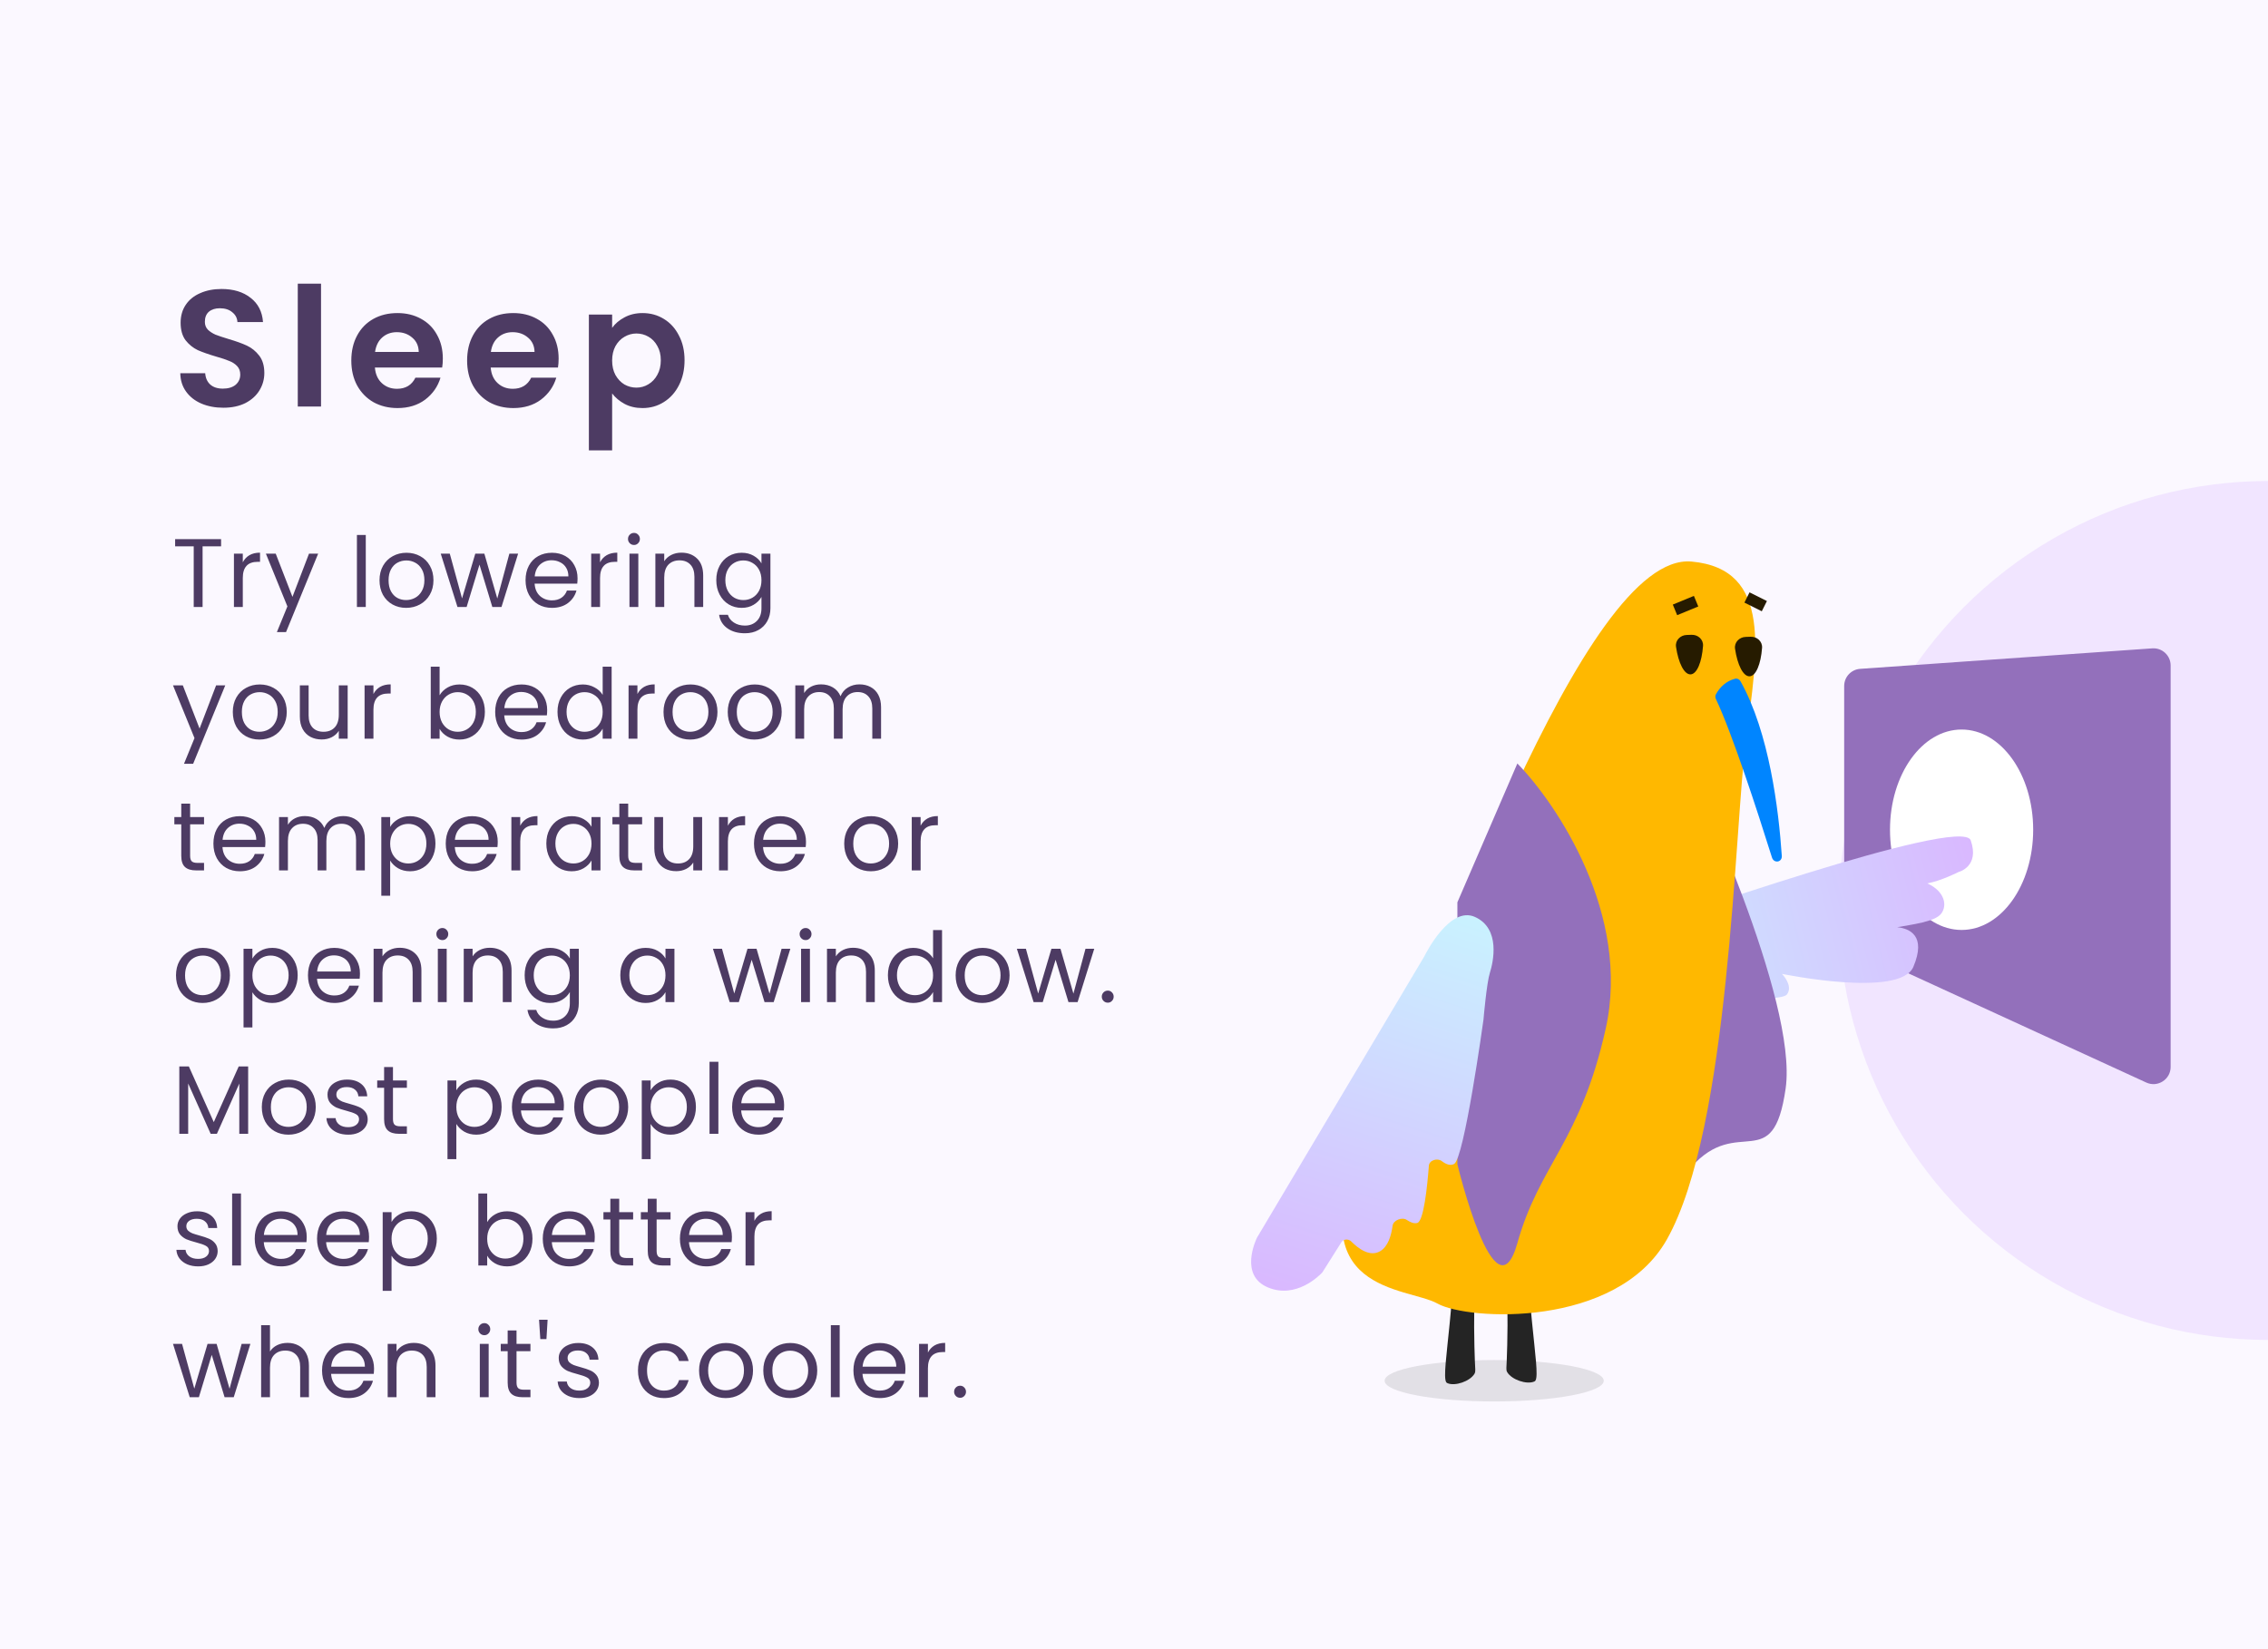 <?xml version="1.0" encoding="UTF-8"?> <svg xmlns="http://www.w3.org/2000/svg" width="396" height="288" viewBox="0 0 396 288" fill="none"><g clip-path="url(#clip0_3212_54003)"><g clip-path="url(#clip1_3212_54003)"><rect width="396" height="288" fill="white"></rect><rect width="396" height="288" fill="#D9B8FF" fill-opacity="0.1"></rect><circle opacity="0.3" cx="396" cy="159" r="75" fill="#D9B8FF"></circle><path d="M38.99 71.203C37.579 71.203 36.303 70.961 35.162 70.478C34.041 69.995 33.151 69.299 32.494 68.39C31.837 67.481 31.498 66.408 31.479 65.171H35.829C35.887 66.002 36.177 66.66 36.699 67.143C37.24 67.626 37.975 67.868 38.903 67.868C39.85 67.868 40.595 67.646 41.136 67.201C41.677 66.737 41.948 66.138 41.948 65.403C41.948 64.804 41.764 64.311 41.397 63.924C41.03 63.537 40.566 63.238 40.005 63.025C39.464 62.793 38.71 62.542 37.743 62.271C36.428 61.884 35.355 61.507 34.524 61.14C33.712 60.753 33.006 60.183 32.407 59.429C31.827 58.656 31.537 57.631 31.537 56.355C31.537 55.156 31.837 54.112 32.436 53.223C33.035 52.334 33.876 51.657 34.959 51.193C36.042 50.71 37.279 50.468 38.671 50.468C40.759 50.468 42.451 50.98 43.746 52.005C45.061 53.01 45.786 54.422 45.921 56.239H41.455C41.416 55.543 41.117 54.973 40.556 54.528C40.015 54.064 39.29 53.832 38.381 53.832C37.588 53.832 36.95 54.035 36.467 54.441C36.003 54.847 35.771 55.437 35.771 56.21C35.771 56.751 35.945 57.206 36.293 57.573C36.66 57.921 37.105 58.211 37.627 58.443C38.168 58.656 38.922 58.907 39.889 59.197C41.204 59.584 42.277 59.97 43.108 60.357C43.939 60.744 44.655 61.324 45.254 62.097C45.853 62.87 46.153 63.885 46.153 65.142C46.153 66.225 45.873 67.23 45.312 68.158C44.751 69.086 43.93 69.83 42.847 70.391C41.764 70.932 40.479 71.203 38.99 71.203ZM56.053 49.54V71H51.993V49.54H56.053ZM77.319 62.619C77.319 63.199 77.281 63.721 77.203 64.185H65.458C65.555 65.345 65.961 66.254 66.676 66.911C67.391 67.568 68.271 67.897 69.315 67.897C70.823 67.897 71.896 67.249 72.534 65.954H76.913C76.449 67.501 75.56 68.777 74.245 69.782C72.93 70.768 71.316 71.261 69.402 71.261C67.856 71.261 66.463 70.923 65.226 70.246C64.008 69.55 63.051 68.574 62.355 67.317C61.678 66.06 61.34 64.61 61.34 62.967C61.34 61.304 61.678 59.845 62.355 58.588C63.032 57.331 63.979 56.365 65.197 55.688C66.415 55.011 67.817 54.673 69.402 54.673C70.93 54.673 72.293 55.002 73.491 55.659C74.709 56.316 75.647 57.254 76.304 58.472C76.981 59.671 77.319 61.053 77.319 62.619ZM73.114 61.459C73.095 60.415 72.718 59.584 71.983 58.965C71.249 58.327 70.35 58.008 69.286 58.008C68.281 58.008 67.43 58.317 66.734 58.936C66.058 59.535 65.642 60.376 65.487 61.459H73.114ZM97.538 62.619C97.538 63.199 97.499 63.721 97.422 64.185H85.677C85.773 65.345 86.179 66.254 86.895 66.911C87.61 67.568 88.49 67.897 89.534 67.897C91.042 67.897 92.115 67.249 92.753 65.954H97.132C96.668 67.501 95.778 68.777 94.464 69.782C93.149 70.768 91.535 71.261 89.621 71.261C88.074 71.261 86.682 70.923 85.445 70.246C84.227 69.55 83.27 68.574 82.574 67.317C81.897 66.06 81.559 64.61 81.559 62.967C81.559 61.304 81.897 59.845 82.574 58.588C83.25 57.331 84.198 56.365 85.416 55.688C86.634 55.011 88.035 54.673 89.621 54.673C91.148 54.673 92.511 55.002 93.71 55.659C94.928 56.316 95.865 57.254 96.523 58.472C97.199 59.671 97.538 61.053 97.538 62.619ZM93.333 61.459C93.313 60.415 92.936 59.584 92.202 58.965C91.467 58.327 90.568 58.008 89.505 58.008C88.499 58.008 87.649 58.317 86.953 58.936C86.276 59.535 85.86 60.376 85.706 61.459H93.333ZM106.881 57.254C107.403 56.519 108.118 55.91 109.027 55.427C109.955 54.924 111.009 54.673 112.188 54.673C113.561 54.673 114.798 55.011 115.9 55.688C117.021 56.365 117.901 57.331 118.539 58.588C119.196 59.825 119.525 61.266 119.525 62.909C119.525 64.552 119.196 66.012 118.539 67.288C117.901 68.545 117.021 69.521 115.9 70.217C114.798 70.913 113.561 71.261 112.188 71.261C111.009 71.261 109.965 71.019 109.056 70.536C108.167 70.053 107.442 69.444 106.881 68.709V78.656H102.821V54.934H106.881V57.254ZM115.378 62.909C115.378 61.942 115.175 61.111 114.769 60.415C114.382 59.7 113.86 59.158 113.203 58.791C112.565 58.424 111.869 58.24 111.115 58.24C110.38 58.24 109.684 58.433 109.027 58.82C108.389 59.187 107.867 59.729 107.461 60.444C107.074 61.159 106.881 62 106.881 62.967C106.881 63.934 107.074 64.775 107.461 65.49C107.867 66.205 108.389 66.756 109.027 67.143C109.684 67.51 110.38 67.694 111.115 67.694C111.869 67.694 112.565 67.501 113.203 67.114C113.86 66.727 114.382 66.176 114.769 65.461C115.175 64.746 115.378 63.895 115.378 62.909Z" fill="#4D3B63"></path><path d="M38.602 94.151V95.409H35.372V106H33.825V95.409H30.578V94.151H38.602ZM42.393 98.197C42.665 97.664 43.051 97.251 43.549 96.956C44.059 96.661 44.677 96.514 45.402 96.514V98.112H44.994C43.26 98.112 42.393 99.053 42.393 100.934V106H40.846V96.684H42.393V98.197ZM55.552 96.684L49.942 110.386H48.344L50.18 105.898L46.423 96.684H48.14L51.064 104.232L53.954 96.684H55.552ZM63.866 93.42V106H62.319V93.42H63.866ZM70.906 106.153C70.033 106.153 69.24 105.955 68.526 105.558C67.823 105.161 67.268 104.6 66.86 103.875C66.463 103.138 66.265 102.288 66.265 101.325C66.265 100.373 66.469 99.534 66.877 98.809C67.296 98.072 67.863 97.511 68.577 97.126C69.291 96.729 70.09 96.531 70.974 96.531C71.858 96.531 72.657 96.729 73.371 97.126C74.085 97.511 74.646 98.067 75.054 98.792C75.473 99.517 75.683 100.362 75.683 101.325C75.683 102.288 75.468 103.138 75.037 103.875C74.618 104.6 74.045 105.161 73.32 105.558C72.595 105.955 71.79 106.153 70.906 106.153ZM70.906 104.793C71.461 104.793 71.983 104.663 72.47 104.402C72.957 104.141 73.348 103.75 73.643 103.229C73.949 102.708 74.102 102.073 74.102 101.325C74.102 100.577 73.955 99.942 73.66 99.421C73.365 98.9 72.98 98.514 72.504 98.265C72.028 98.004 71.512 97.874 70.957 97.874C70.39 97.874 69.869 98.004 69.393 98.265C68.928 98.514 68.554 98.9 68.271 99.421C67.988 99.942 67.846 100.577 67.846 101.325C67.846 102.084 67.982 102.725 68.254 103.246C68.537 103.767 68.911 104.158 69.376 104.419C69.841 104.668 70.351 104.793 70.906 104.793ZM90.467 96.684L87.56 106H85.962L83.718 98.605L81.474 106H79.876L76.952 96.684H78.533L80.675 104.504L82.987 96.684H84.568L86.829 104.521L88.937 96.684H90.467ZM100.842 100.985C100.842 101.28 100.825 101.591 100.791 101.92H93.345C93.402 102.838 93.714 103.558 94.28 104.079C94.858 104.589 95.555 104.844 96.371 104.844C97.04 104.844 97.595 104.691 98.037 104.385C98.491 104.068 98.808 103.648 98.989 103.127H100.655C100.406 104.022 99.907 104.753 99.159 105.32C98.411 105.875 97.482 106.153 96.371 106.153C95.487 106.153 94.694 105.955 93.991 105.558C93.3 105.161 92.756 104.6 92.359 103.875C91.963 103.138 91.764 102.288 91.764 101.325C91.764 100.362 91.957 99.517 92.342 98.792C92.728 98.067 93.266 97.511 93.957 97.126C94.66 96.729 95.465 96.531 96.371 96.531C97.255 96.531 98.037 96.724 98.717 97.109C99.397 97.494 99.919 98.027 100.281 98.707C100.655 99.376 100.842 100.135 100.842 100.985ZM99.244 100.662C99.244 100.073 99.114 99.568 98.853 99.149C98.593 98.718 98.236 98.395 97.782 98.18C97.34 97.953 96.847 97.84 96.303 97.84C95.521 97.84 94.853 98.089 94.297 98.588C93.753 99.087 93.442 99.778 93.362 100.662H99.244ZM104.771 98.197C105.043 97.664 105.429 97.251 105.927 96.956C106.437 96.661 107.055 96.514 107.78 96.514V98.112H107.372C105.638 98.112 104.771 99.053 104.771 100.934V106H103.224V96.684H104.771V98.197ZM110.705 95.171C110.41 95.171 110.161 95.069 109.957 94.865C109.753 94.661 109.651 94.412 109.651 94.117C109.651 93.822 109.753 93.573 109.957 93.369C110.161 93.165 110.41 93.063 110.705 93.063C110.988 93.063 111.226 93.165 111.419 93.369C111.623 93.573 111.725 93.822 111.725 94.117C111.725 94.412 111.623 94.661 111.419 94.865C111.226 95.069 110.988 95.171 110.705 95.171ZM111.453 96.684V106H109.906V96.684H111.453ZM118.969 96.514C120.102 96.514 121.02 96.86 121.723 97.551C122.425 98.231 122.777 99.217 122.777 100.509V106H121.247V100.73C121.247 99.801 121.014 99.092 120.55 98.605C120.085 98.106 119.45 97.857 118.646 97.857C117.83 97.857 117.178 98.112 116.691 98.622C116.215 99.132 115.977 99.874 115.977 100.849V106H114.43V96.684H115.977V98.01C116.283 97.534 116.696 97.166 117.218 96.905C117.75 96.644 118.334 96.514 118.969 96.514ZM129.486 96.531C130.29 96.531 130.993 96.707 131.594 97.058C132.206 97.409 132.659 97.851 132.954 98.384V96.684H134.518V106.204C134.518 107.054 134.336 107.808 133.974 108.465C133.611 109.134 133.09 109.655 132.41 110.029C131.741 110.403 130.959 110.59 130.064 110.59C128.84 110.59 127.82 110.301 127.004 109.723C126.188 109.145 125.706 108.357 125.559 107.36H127.089C127.259 107.927 127.61 108.38 128.143 108.72C128.675 109.071 129.316 109.247 130.064 109.247C130.914 109.247 131.605 108.981 132.138 108.448C132.682 107.915 132.954 107.167 132.954 106.204V104.249C132.648 104.793 132.194 105.246 131.594 105.609C130.993 105.972 130.29 106.153 129.486 106.153C128.658 106.153 127.905 105.949 127.225 105.541C126.556 105.133 126.029 104.561 125.644 103.824C125.258 103.087 125.066 102.249 125.066 101.308C125.066 100.356 125.258 99.523 125.644 98.809C126.029 98.084 126.556 97.523 127.225 97.126C127.905 96.729 128.658 96.531 129.486 96.531ZM132.954 101.325C132.954 100.622 132.812 100.01 132.529 99.489C132.245 98.968 131.86 98.571 131.373 98.299C130.897 98.016 130.37 97.874 129.792 97.874C129.214 97.874 128.687 98.01 128.211 98.282C127.735 98.554 127.355 98.951 127.072 99.472C126.788 99.993 126.647 100.605 126.647 101.308C126.647 102.022 126.788 102.645 127.072 103.178C127.355 103.699 127.735 104.102 128.211 104.385C128.687 104.657 129.214 104.793 129.792 104.793C130.37 104.793 130.897 104.657 131.373 104.385C131.86 104.102 132.245 103.699 132.529 103.178C132.812 102.645 132.954 102.028 132.954 101.325ZM39.333 119.684L33.723 133.386H32.125L33.961 128.898L30.204 119.684H31.921L34.845 127.232L37.735 119.684H39.333ZM45.291 129.153C44.418 129.153 43.625 128.955 42.911 128.558C42.208 128.161 41.653 127.6 41.245 126.875C40.848 126.138 40.65 125.288 40.65 124.325C40.65 123.373 40.854 122.534 41.262 121.809C41.681 121.072 42.248 120.511 42.962 120.126C43.676 119.729 44.475 119.531 45.359 119.531C46.243 119.531 47.042 119.729 47.756 120.126C48.47 120.511 49.031 121.067 49.439 121.792C49.858 122.517 50.068 123.362 50.068 124.325C50.068 125.288 49.853 126.138 49.422 126.875C49.003 127.6 48.43 128.161 47.705 128.558C46.98 128.955 46.175 129.153 45.291 129.153ZM45.291 127.793C45.846 127.793 46.368 127.663 46.855 127.402C47.342 127.141 47.733 126.75 48.028 126.229C48.334 125.708 48.487 125.073 48.487 124.325C48.487 123.577 48.34 122.942 48.045 122.421C47.75 121.9 47.365 121.514 46.889 121.265C46.413 121.004 45.897 120.874 45.342 120.874C44.775 120.874 44.254 121.004 43.778 121.265C43.313 121.514 42.939 121.9 42.656 122.421C42.373 122.942 42.231 123.577 42.231 124.325C42.231 125.084 42.367 125.725 42.639 126.246C42.922 126.767 43.296 127.158 43.761 127.419C44.226 127.668 44.736 127.793 45.291 127.793ZM60.704 119.684V129H59.157V127.623C58.862 128.099 58.449 128.473 57.916 128.745C57.395 129.006 56.817 129.136 56.182 129.136C55.457 129.136 54.805 128.989 54.227 128.694C53.649 128.388 53.19 127.935 52.85 127.334C52.522 126.733 52.357 126.002 52.357 125.141V119.684H53.887V124.937C53.887 125.855 54.12 126.563 54.584 127.062C55.049 127.549 55.684 127.793 56.488 127.793C57.316 127.793 57.967 127.538 58.443 127.028C58.919 126.518 59.157 125.776 59.157 124.801V119.684H60.704ZM65.203 121.197C65.475 120.664 65.861 120.251 66.359 119.956C66.869 119.661 67.487 119.514 68.212 119.514V121.112H67.804C66.07 121.112 65.203 122.053 65.203 123.934V129H63.656V119.684H65.203V121.197ZM76.757 121.418C77.075 120.863 77.539 120.409 78.151 120.058C78.763 119.707 79.46 119.531 80.242 119.531C81.081 119.531 81.835 119.729 82.503 120.126C83.172 120.523 83.699 121.084 84.084 121.809C84.469 122.523 84.662 123.356 84.662 124.308C84.662 125.249 84.469 126.087 84.084 126.824C83.699 127.561 83.166 128.133 82.486 128.541C81.817 128.949 81.07 129.153 80.242 129.153C79.438 129.153 78.729 128.977 78.117 128.626C77.516 128.275 77.063 127.827 76.757 127.283V129H75.21V116.42H76.757V121.418ZM83.081 124.308C83.081 123.605 82.939 122.993 82.656 122.472C82.373 121.951 81.987 121.554 81.5 121.282C81.024 121.01 80.497 120.874 79.919 120.874C79.353 120.874 78.826 121.016 78.338 121.299C77.862 121.571 77.477 121.973 77.182 122.506C76.899 123.027 76.757 123.634 76.757 124.325C76.757 125.028 76.899 125.645 77.182 126.178C77.477 126.699 77.862 127.102 78.338 127.385C78.826 127.657 79.353 127.793 79.919 127.793C80.497 127.793 81.024 127.657 81.5 127.385C81.987 127.102 82.373 126.699 82.656 126.178C82.939 125.645 83.081 125.022 83.081 124.308ZM95.538 123.985C95.538 124.28 95.522 124.591 95.487 124.92H88.041C88.098 125.838 88.41 126.558 88.977 127.079C89.555 127.589 90.251 127.844 91.067 127.844C91.736 127.844 92.291 127.691 92.734 127.385C93.187 127.068 93.504 126.648 93.686 126.127H95.352C95.102 127.022 94.603 127.753 93.856 128.32C93.108 128.875 92.178 129.153 91.067 129.153C90.183 129.153 89.39 128.955 88.688 128.558C87.996 128.161 87.452 127.6 87.055 126.875C86.659 126.138 86.46 125.288 86.46 124.325C86.46 123.362 86.653 122.517 87.038 121.792C87.424 121.067 87.962 120.511 88.653 120.126C89.356 119.729 90.161 119.531 91.067 119.531C91.951 119.531 92.734 119.724 93.413 120.109C94.094 120.494 94.615 121.027 94.978 121.707C95.352 122.376 95.538 123.135 95.538 123.985ZM93.941 123.662C93.941 123.073 93.81 122.568 93.549 122.149C93.289 121.718 92.932 121.395 92.478 121.18C92.037 120.953 91.543 120.84 90.999 120.84C90.218 120.84 89.549 121.089 88.993 121.588C88.45 122.087 88.138 122.778 88.058 123.662H93.941ZM97.342 124.308C97.342 123.356 97.535 122.523 97.92 121.809C98.306 121.084 98.833 120.523 99.501 120.126C100.181 119.729 100.941 119.531 101.779 119.531C102.505 119.531 103.179 119.701 103.802 120.041C104.426 120.37 104.902 120.806 105.23 121.35V116.42H106.794V129H105.23V127.249C104.924 127.804 104.471 128.263 103.87 128.626C103.27 128.977 102.567 129.153 101.762 129.153C100.935 129.153 100.181 128.949 99.501 128.541C98.833 128.133 98.306 127.561 97.92 126.824C97.535 126.087 97.342 125.249 97.342 124.308ZM105.23 124.325C105.23 123.622 105.089 123.01 104.805 122.489C104.522 121.968 104.137 121.571 103.649 121.299C103.173 121.016 102.646 120.874 102.068 120.874C101.49 120.874 100.963 121.01 100.487 121.282C100.011 121.554 99.632 121.951 99.348 122.472C99.065 122.993 98.923 123.605 98.923 124.308C98.923 125.022 99.065 125.645 99.348 126.178C99.632 126.699 100.011 127.102 100.487 127.385C100.963 127.657 101.49 127.793 102.068 127.793C102.646 127.793 103.173 127.657 103.649 127.385C104.137 127.102 104.522 126.699 104.805 126.178C105.089 125.645 105.23 125.028 105.23 124.325ZM111.296 121.197C111.568 120.664 111.953 120.251 112.452 119.956C112.962 119.661 113.579 119.514 114.305 119.514V121.112H113.897C112.163 121.112 111.296 122.053 111.296 123.934V129H109.749V119.684H111.296V121.197ZM120.494 129.153C119.621 129.153 118.828 128.955 118.114 128.558C117.411 128.161 116.856 127.6 116.448 126.875C116.051 126.138 115.853 125.288 115.853 124.325C115.853 123.373 116.057 122.534 116.465 121.809C116.884 121.072 117.451 120.511 118.165 120.126C118.879 119.729 119.678 119.531 120.562 119.531C121.446 119.531 122.245 119.729 122.959 120.126C123.673 120.511 124.234 121.067 124.642 121.792C125.061 122.517 125.271 123.362 125.271 124.325C125.271 125.288 125.055 126.138 124.625 126.875C124.205 127.6 123.633 128.161 122.908 128.558C122.182 128.955 121.378 129.153 120.494 129.153ZM120.494 127.793C121.049 127.793 121.57 127.663 122.058 127.402C122.545 127.141 122.936 126.75 123.231 126.229C123.537 125.708 123.69 125.073 123.69 124.325C123.69 123.577 123.542 122.942 123.248 122.421C122.953 121.9 122.568 121.514 122.092 121.265C121.616 121.004 121.1 120.874 120.545 120.874C119.978 120.874 119.457 121.004 118.981 121.265C118.516 121.514 118.142 121.9 117.859 122.421C117.575 122.942 117.434 123.577 117.434 124.325C117.434 125.084 117.57 125.725 117.842 126.246C118.125 126.767 118.499 127.158 118.964 127.419C119.428 127.668 119.938 127.793 120.494 127.793ZM131.708 129.153C130.835 129.153 130.042 128.955 129.328 128.558C128.625 128.161 128.07 127.6 127.662 126.875C127.265 126.138 127.067 125.288 127.067 124.325C127.067 123.373 127.271 122.534 127.679 121.809C128.098 121.072 128.665 120.511 129.379 120.126C130.093 119.729 130.892 119.531 131.776 119.531C132.66 119.531 133.459 119.729 134.173 120.126C134.887 120.511 135.448 121.067 135.856 121.792C136.275 122.517 136.485 123.362 136.485 124.325C136.485 125.288 136.269 126.138 135.839 126.875C135.419 127.6 134.847 128.161 134.122 128.558C133.396 128.955 132.592 129.153 131.708 129.153ZM131.708 127.793C132.263 127.793 132.784 127.663 133.272 127.402C133.759 127.141 134.15 126.75 134.445 126.229C134.751 125.708 134.904 125.073 134.904 124.325C134.904 123.577 134.756 122.942 134.462 122.421C134.167 121.9 133.782 121.514 133.306 121.265C132.83 121.004 132.314 120.874 131.759 120.874C131.192 120.874 130.671 121.004 130.195 121.265C129.73 121.514 129.356 121.9 129.073 122.421C128.789 122.942 128.648 123.577 128.648 124.325C128.648 125.084 128.784 125.725 129.056 126.246C129.339 126.767 129.713 127.158 130.178 127.419C130.642 127.668 131.152 127.793 131.708 127.793ZM150.062 119.514C150.787 119.514 151.433 119.667 152 119.973C152.566 120.268 153.014 120.715 153.343 121.316C153.671 121.917 153.836 122.648 153.836 123.509V129H152.306V123.73C152.306 122.801 152.073 122.092 151.609 121.605C151.155 121.106 150.538 120.857 149.756 120.857C148.951 120.857 148.311 121.118 147.835 121.639C147.359 122.149 147.121 122.891 147.121 123.866V129H145.591V123.73C145.591 122.801 145.358 122.092 144.894 121.605C144.44 121.106 143.823 120.857 143.041 120.857C142.236 120.857 141.596 121.118 141.12 121.639C140.644 122.149 140.406 122.891 140.406 123.866V129H138.859V119.684H140.406V121.027C140.712 120.54 141.12 120.166 141.63 119.905C142.151 119.644 142.723 119.514 143.347 119.514C144.129 119.514 144.82 119.69 145.421 120.041C146.021 120.392 146.469 120.908 146.764 121.588C147.024 120.931 147.455 120.421 148.056 120.058C148.656 119.695 149.325 119.514 150.062 119.514ZM33.196 143.959V149.45C33.196 149.903 33.292 150.226 33.485 150.419C33.678 150.6 34.012 150.691 34.488 150.691H35.627V152H34.233C33.372 152 32.726 151.802 32.295 151.405C31.864 151.008 31.649 150.357 31.649 149.45V143.959H30.442V142.684H31.649V140.338H33.196V142.684H35.627V143.959H33.196ZM46.341 146.985C46.341 147.28 46.324 147.591 46.29 147.92H38.844C38.901 148.838 39.213 149.558 39.779 150.079C40.357 150.589 41.054 150.844 41.87 150.844C42.539 150.844 43.094 150.691 43.536 150.385C43.99 150.068 44.307 149.648 44.488 149.127H46.154C45.905 150.022 45.406 150.753 44.658 151.32C43.91 151.875 42.981 152.153 41.87 152.153C40.986 152.153 40.193 151.955 39.49 151.558C38.799 151.161 38.255 150.6 37.858 149.875C37.462 149.138 37.263 148.288 37.263 147.325C37.263 146.362 37.456 145.517 37.841 144.792C38.227 144.067 38.765 143.511 39.456 143.126C40.159 142.729 40.964 142.531 41.87 142.531C42.754 142.531 43.536 142.724 44.216 143.109C44.896 143.494 45.418 144.027 45.78 144.707C46.154 145.376 46.341 146.135 46.341 146.985ZM44.743 146.662C44.743 146.073 44.613 145.568 44.352 145.149C44.092 144.718 43.735 144.395 43.281 144.18C42.839 143.953 42.346 143.84 41.802 143.84C41.02 143.84 40.352 144.089 39.796 144.588C39.252 145.087 38.941 145.778 38.861 146.662H44.743ZM59.926 142.514C60.652 142.514 61.298 142.667 61.864 142.973C62.431 143.268 62.879 143.715 63.207 144.316C63.536 144.917 63.7 145.648 63.7 146.509V152H62.17V146.73C62.17 145.801 61.938 145.092 61.473 144.605C61.02 144.106 60.402 143.857 59.62 143.857C58.816 143.857 58.175 144.118 57.699 144.639C57.223 145.149 56.985 145.891 56.985 146.866V152H55.455V146.73C55.455 145.801 55.223 145.092 54.758 144.605C54.305 144.106 53.687 143.857 52.905 143.857C52.101 143.857 51.46 144.118 50.984 144.639C50.508 145.149 50.27 145.891 50.27 146.866V152H48.723V142.684H50.27V144.027C50.576 143.54 50.984 143.166 51.494 142.905C52.016 142.644 52.588 142.514 53.211 142.514C53.993 142.514 54.685 142.69 55.285 143.041C55.886 143.392 56.334 143.908 56.628 144.588C56.889 143.931 57.32 143.421 57.92 143.058C58.521 142.695 59.19 142.514 59.926 142.514ZM68.125 144.401C68.431 143.868 68.884 143.426 69.485 143.075C70.097 142.712 70.805 142.531 71.61 142.531C72.437 142.531 73.185 142.729 73.854 143.126C74.534 143.523 75.067 144.084 75.452 144.809C75.837 145.523 76.03 146.356 76.03 147.308C76.03 148.249 75.837 149.087 75.452 149.824C75.067 150.561 74.534 151.133 73.854 151.541C73.185 151.949 72.437 152.153 71.61 152.153C70.817 152.153 70.114 151.977 69.502 151.626C68.901 151.263 68.442 150.816 68.125 150.283V156.42H66.578V142.684H68.125V144.401ZM74.449 147.308C74.449 146.605 74.307 145.993 74.024 145.472C73.741 144.951 73.355 144.554 72.868 144.282C72.392 144.01 71.865 143.874 71.287 143.874C70.72 143.874 70.193 144.016 69.706 144.299C69.23 144.571 68.845 144.973 68.55 145.506C68.267 146.027 68.125 146.634 68.125 147.325C68.125 148.028 68.267 148.645 68.55 149.178C68.845 149.699 69.23 150.102 69.706 150.385C70.193 150.657 70.72 150.793 71.287 150.793C71.865 150.793 72.392 150.657 72.868 150.385C73.355 150.102 73.741 149.699 74.024 149.178C74.307 148.645 74.449 148.022 74.449 147.308ZM86.906 146.985C86.906 147.28 86.889 147.591 86.855 147.92H79.409C79.466 148.838 79.778 149.558 80.344 150.079C80.922 150.589 81.619 150.844 82.435 150.844C83.104 150.844 83.659 150.691 84.101 150.385C84.555 150.068 84.872 149.648 85.053 149.127H86.719C86.47 150.022 85.971 150.753 85.223 151.32C84.475 151.875 83.546 152.153 82.435 152.153C81.551 152.153 80.758 151.955 80.055 151.558C79.364 151.161 78.82 150.6 78.423 149.875C78.027 149.138 77.828 148.288 77.828 147.325C77.828 146.362 78.021 145.517 78.406 144.792C78.792 144.067 79.33 143.511 80.021 143.126C80.724 142.729 81.529 142.531 82.435 142.531C83.319 142.531 84.101 142.724 84.781 143.109C85.461 143.494 85.983 144.027 86.345 144.707C86.719 145.376 86.906 146.135 86.906 146.985ZM85.308 146.662C85.308 146.073 85.178 145.568 84.917 145.149C84.657 144.718 84.3 144.395 83.846 144.18C83.404 143.953 82.911 143.84 82.367 143.84C81.585 143.84 80.917 144.089 80.361 144.588C79.817 145.087 79.506 145.778 79.426 146.662H85.308ZM90.835 144.197C91.107 143.664 91.493 143.251 91.991 142.956C92.501 142.661 93.119 142.514 93.844 142.514V144.112H93.436C91.702 144.112 90.835 145.053 90.835 146.934V152H89.288V142.684H90.835V144.197ZM95.392 147.308C95.392 146.356 95.585 145.523 95.97 144.809C96.355 144.084 96.882 143.523 97.551 143.126C98.231 142.729 98.985 142.531 99.812 142.531C100.628 142.531 101.336 142.707 101.937 143.058C102.538 143.409 102.985 143.851 103.28 144.384V142.684H104.844V152H103.28V150.266C102.974 150.81 102.515 151.263 101.903 151.626C101.302 151.977 100.6 152.153 99.795 152.153C98.968 152.153 98.22 151.949 97.551 151.541C96.882 151.133 96.355 150.561 95.97 149.824C95.585 149.087 95.392 148.249 95.392 147.308ZM103.28 147.325C103.28 146.622 103.138 146.01 102.855 145.489C102.572 144.968 102.186 144.571 101.699 144.299C101.223 144.016 100.696 143.874 100.118 143.874C99.54 143.874 99.013 144.01 98.537 144.282C98.061 144.554 97.681 144.951 97.398 145.472C97.115 145.993 96.973 146.605 96.973 147.308C96.973 148.022 97.115 148.645 97.398 149.178C97.681 149.699 98.061 150.102 98.537 150.385C99.013 150.657 99.54 150.793 100.118 150.793C100.696 150.793 101.223 150.657 101.699 150.385C102.186 150.102 102.572 149.699 102.855 149.178C103.138 148.645 103.28 148.028 103.28 147.325ZM109.685 143.959V149.45C109.685 149.903 109.782 150.226 109.974 150.419C110.167 150.6 110.501 150.691 110.977 150.691H112.116V152H110.722C109.861 152 109.215 151.802 108.784 151.405C108.354 151.008 108.138 150.357 108.138 149.45V143.959H106.931V142.684H108.138V140.338H109.685V142.684H112.116V143.959H109.685ZM122.593 142.684V152H121.046V150.623C120.751 151.099 120.337 151.473 119.805 151.745C119.283 152.006 118.705 152.136 118.071 152.136C117.345 152.136 116.694 151.989 116.116 151.694C115.538 151.388 115.079 150.935 114.739 150.334C114.41 149.733 114.246 149.002 114.246 148.141V142.684H115.776V147.937C115.776 148.855 116.008 149.563 116.473 150.062C116.937 150.549 117.572 150.793 118.377 150.793C119.204 150.793 119.856 150.538 120.332 150.028C120.808 149.518 121.046 148.776 121.046 147.801V142.684H122.593ZM127.092 144.197C127.364 143.664 127.749 143.251 128.248 142.956C128.758 142.661 129.375 142.514 130.101 142.514V144.112H129.693C127.959 144.112 127.092 145.053 127.092 146.934V152H125.545V142.684H127.092V144.197ZM140.727 146.985C140.727 147.28 140.71 147.591 140.676 147.92H133.23C133.286 148.838 133.598 149.558 134.165 150.079C134.743 150.589 135.44 150.844 136.256 150.844C136.924 150.844 137.48 150.691 137.922 150.385C138.375 150.068 138.692 149.648 138.874 149.127H140.54C140.29 150.022 139.792 150.753 139.044 151.32C138.296 151.875 137.366 152.153 136.256 152.153C135.372 152.153 134.578 151.955 133.876 151.558C133.184 151.161 132.64 150.6 132.244 149.875C131.847 149.138 131.649 148.288 131.649 147.325C131.649 146.362 131.841 145.517 132.227 144.792C132.612 144.067 133.15 143.511 133.842 143.126C134.544 142.729 135.349 142.531 136.256 142.531C137.14 142.531 137.922 142.724 138.602 143.109C139.282 143.494 139.803 144.027 140.166 144.707C140.54 145.376 140.727 146.135 140.727 146.985ZM139.129 146.662C139.129 146.073 138.998 145.568 138.738 145.149C138.477 144.718 138.12 144.395 137.667 144.18C137.225 143.953 136.732 143.84 136.188 143.84C135.406 143.84 134.737 144.089 134.182 144.588C133.638 145.087 133.326 145.778 133.247 146.662H139.129ZM152.044 152.153C151.171 152.153 150.378 151.955 149.664 151.558C148.961 151.161 148.406 150.6 147.998 149.875C147.601 149.138 147.403 148.288 147.403 147.325C147.403 146.373 147.607 145.534 148.015 144.809C148.434 144.072 149.001 143.511 149.715 143.126C150.429 142.729 151.228 142.531 152.112 142.531C152.996 142.531 153.795 142.729 154.509 143.126C155.223 143.511 155.784 144.067 156.192 144.792C156.611 145.517 156.821 146.362 156.821 147.325C156.821 148.288 156.605 149.138 156.175 149.875C155.755 150.6 155.183 151.161 154.458 151.558C153.732 151.955 152.928 152.153 152.044 152.153ZM152.044 150.793C152.599 150.793 153.12 150.663 153.608 150.402C154.095 150.141 154.486 149.75 154.781 149.229C155.087 148.708 155.24 148.073 155.24 147.325C155.24 146.577 155.092 145.942 154.798 145.421C154.503 144.9 154.118 144.514 153.642 144.265C153.166 144.004 152.65 143.874 152.095 143.874C151.528 143.874 151.007 144.004 150.531 144.265C150.066 144.514 149.692 144.9 149.409 145.421C149.125 145.942 148.984 146.577 148.984 147.325C148.984 148.084 149.12 148.725 149.392 149.246C149.675 149.767 150.049 150.158 150.514 150.419C150.978 150.668 151.488 150.793 152.044 150.793ZM160.742 144.197C161.014 143.664 161.399 143.251 161.898 142.956C162.408 142.661 163.025 142.514 163.751 142.514V144.112H163.343C161.609 144.112 160.742 145.053 160.742 146.934V152H159.195V142.684H160.742V144.197ZM35.372 175.153C34.499 175.153 33.706 174.955 32.992 174.558C32.289 174.161 31.734 173.6 31.326 172.875C30.929 172.138 30.731 171.288 30.731 170.325C30.731 169.373 30.935 168.534 31.343 167.809C31.762 167.072 32.329 166.511 33.043 166.126C33.757 165.729 34.556 165.531 35.44 165.531C36.324 165.531 37.123 165.729 37.837 166.126C38.551 166.511 39.112 167.067 39.52 167.792C39.939 168.517 40.149 169.362 40.149 170.325C40.149 171.288 39.934 172.138 39.503 172.875C39.084 173.6 38.511 174.161 37.786 174.558C37.061 174.955 36.256 175.153 35.372 175.153ZM35.372 173.793C35.927 173.793 36.449 173.663 36.936 173.402C37.423 173.141 37.814 172.75 38.109 172.229C38.415 171.708 38.568 171.073 38.568 170.325C38.568 169.577 38.421 168.942 38.126 168.421C37.831 167.9 37.446 167.514 36.97 167.265C36.494 167.004 35.978 166.874 35.423 166.874C34.856 166.874 34.335 167.004 33.859 167.265C33.394 167.514 33.02 167.9 32.737 168.421C32.454 168.942 32.312 169.577 32.312 170.325C32.312 171.084 32.448 171.725 32.72 172.246C33.003 172.767 33.377 173.158 33.842 173.419C34.307 173.668 34.817 173.793 35.372 173.793ZM44.07 167.401C44.376 166.868 44.829 166.426 45.43 166.075C46.042 165.712 46.75 165.531 47.555 165.531C48.382 165.531 49.13 165.729 49.799 166.126C50.479 166.523 51.012 167.084 51.397 167.809C51.782 168.523 51.975 169.356 51.975 170.308C51.975 171.249 51.782 172.087 51.397 172.824C51.012 173.561 50.479 174.133 49.799 174.541C49.13 174.949 48.382 175.153 47.555 175.153C46.762 175.153 46.059 174.977 45.447 174.626C44.846 174.263 44.387 173.816 44.07 173.283V179.42H42.523V165.684H44.07V167.401ZM50.394 170.308C50.394 169.605 50.252 168.993 49.969 168.472C49.686 167.951 49.3 167.554 48.813 167.282C48.337 167.01 47.81 166.874 47.232 166.874C46.665 166.874 46.138 167.016 45.651 167.299C45.175 167.571 44.79 167.973 44.495 168.506C44.212 169.027 44.07 169.634 44.07 170.325C44.07 171.028 44.212 171.645 44.495 172.178C44.79 172.699 45.175 173.102 45.651 173.385C46.138 173.657 46.665 173.793 47.232 173.793C47.81 173.793 48.337 173.657 48.813 173.385C49.3 173.102 49.686 172.699 49.969 172.178C50.252 171.645 50.394 171.022 50.394 170.308ZM62.851 169.985C62.851 170.28 62.834 170.591 62.8 170.92H55.354C55.411 171.838 55.723 172.558 56.289 173.079C56.867 173.589 57.564 173.844 58.38 173.844C59.049 173.844 59.604 173.691 60.046 173.385C60.5 173.068 60.817 172.648 60.998 172.127H62.664C62.415 173.022 61.916 173.753 61.168 174.32C60.42 174.875 59.491 175.153 58.38 175.153C57.496 175.153 56.703 174.955 56 174.558C55.309 174.161 54.765 173.6 54.368 172.875C53.972 172.138 53.773 171.288 53.773 170.325C53.773 169.362 53.966 168.517 54.351 167.792C54.737 167.067 55.275 166.511 55.966 166.126C56.669 165.729 57.474 165.531 58.38 165.531C59.264 165.531 60.046 165.724 60.726 166.109C61.406 166.494 61.928 167.027 62.29 167.707C62.664 168.376 62.851 169.135 62.851 169.985ZM61.253 169.662C61.253 169.073 61.123 168.568 60.862 168.149C60.602 167.718 60.245 167.395 59.791 167.18C59.349 166.953 58.856 166.84 58.312 166.84C57.53 166.84 56.862 167.089 56.306 167.588C55.762 168.087 55.451 168.778 55.371 169.662H61.253ZM69.772 165.514C70.906 165.514 71.824 165.86 72.526 166.551C73.229 167.231 73.58 168.217 73.58 169.509V175H72.05V169.73C72.05 168.801 71.818 168.092 71.353 167.605C70.889 167.106 70.254 166.857 69.449 166.857C68.633 166.857 67.982 167.112 67.494 167.622C67.018 168.132 66.78 168.874 66.78 169.849V175H65.233V165.684H66.78V167.01C67.086 166.534 67.5 166.166 68.021 165.905C68.554 165.644 69.138 165.514 69.772 165.514ZM77.246 164.171C76.952 164.171 76.702 164.069 76.498 163.865C76.294 163.661 76.192 163.412 76.192 163.117C76.192 162.822 76.294 162.573 76.498 162.369C76.702 162.165 76.952 162.063 77.246 162.063C77.53 162.063 77.768 162.165 77.96 162.369C78.164 162.573 78.266 162.822 78.266 163.117C78.266 163.412 78.164 163.661 77.96 163.865C77.768 164.069 77.53 164.171 77.246 164.171ZM77.994 165.684V175H76.447V165.684H77.994ZM85.51 165.514C86.643 165.514 87.561 165.86 88.264 166.551C88.967 167.231 89.318 168.217 89.318 169.509V175H87.788V169.73C87.788 168.801 87.556 168.092 87.091 167.605C86.626 167.106 85.992 166.857 85.187 166.857C84.371 166.857 83.719 167.112 83.232 167.622C82.756 168.132 82.518 168.874 82.518 169.849V175H80.971V165.684H82.518V167.01C82.824 166.534 83.238 166.166 83.759 165.905C84.292 165.644 84.875 165.514 85.51 165.514ZM96.027 165.531C96.832 165.531 97.534 165.707 98.135 166.058C98.747 166.409 99.2 166.851 99.495 167.384V165.684H101.059V175.204C101.059 176.054 100.878 176.808 100.515 177.465C100.152 178.134 99.631 178.655 98.951 179.029C98.282 179.403 97.5 179.59 96.605 179.59C95.381 179.59 94.361 179.301 93.545 178.723C92.729 178.145 92.247 177.357 92.1 176.36H93.63C93.8 176.927 94.151 177.38 94.684 177.72C95.217 178.071 95.857 178.247 96.605 178.247C97.455 178.247 98.146 177.981 98.679 177.448C99.223 176.915 99.495 176.167 99.495 175.204V173.249C99.189 173.793 98.736 174.246 98.135 174.609C97.534 174.972 96.832 175.153 96.027 175.153C95.2 175.153 94.446 174.949 93.766 174.541C93.097 174.133 92.57 173.561 92.185 172.824C91.8 172.087 91.607 171.249 91.607 170.308C91.607 169.356 91.8 168.523 92.185 167.809C92.57 167.084 93.097 166.523 93.766 166.126C94.446 165.729 95.2 165.531 96.027 165.531ZM99.495 170.325C99.495 169.622 99.353 169.01 99.07 168.489C98.787 167.968 98.401 167.571 97.914 167.299C97.438 167.016 96.911 166.874 96.333 166.874C95.755 166.874 95.228 167.01 94.752 167.282C94.276 167.554 93.896 167.951 93.613 168.472C93.33 168.993 93.188 169.605 93.188 170.308C93.188 171.022 93.33 171.645 93.613 172.178C93.896 172.699 94.276 173.102 94.752 173.385C95.228 173.657 95.755 173.793 96.333 173.793C96.911 173.793 97.438 173.657 97.914 173.385C98.401 173.102 98.787 172.699 99.07 172.178C99.353 171.645 99.495 171.028 99.495 170.325ZM108.307 170.308C108.307 169.356 108.5 168.523 108.885 167.809C109.271 167.084 109.798 166.523 110.466 166.126C111.146 165.729 111.9 165.531 112.727 165.531C113.543 165.531 114.252 165.707 114.852 166.058C115.453 166.409 115.901 166.851 116.195 167.384V165.684H117.759V175H116.195V173.266C115.889 173.81 115.43 174.263 114.818 174.626C114.218 174.977 113.515 175.153 112.71 175.153C111.883 175.153 111.135 174.949 110.466 174.541C109.798 174.133 109.271 173.561 108.885 172.824C108.5 172.087 108.307 171.249 108.307 170.308ZM116.195 170.325C116.195 169.622 116.054 169.01 115.77 168.489C115.487 167.968 115.102 167.571 114.614 167.299C114.138 167.016 113.611 166.874 113.033 166.874C112.455 166.874 111.928 167.01 111.452 167.282C110.976 167.554 110.597 167.951 110.313 168.472C110.03 168.993 109.888 169.605 109.888 170.308C109.888 171.022 110.03 171.645 110.313 172.178C110.597 172.699 110.976 173.102 111.452 173.385C111.928 173.657 112.455 173.793 113.033 173.793C113.611 173.793 114.138 173.657 114.614 173.385C115.102 173.102 115.487 172.699 115.77 172.178C116.054 171.645 116.195 171.028 116.195 170.325ZM137.996 165.684L135.089 175H133.491L131.247 167.605L129.003 175H127.405L124.481 165.684H126.062L128.204 173.504L130.516 165.684H132.097L134.358 173.521L136.466 165.684H137.996ZM140.67 164.171C140.376 164.171 140.126 164.069 139.922 163.865C139.718 163.661 139.616 163.412 139.616 163.117C139.616 162.822 139.718 162.573 139.922 162.369C140.126 162.165 140.376 162.063 140.67 162.063C140.954 162.063 141.192 162.165 141.384 162.369C141.588 162.573 141.69 162.822 141.69 163.117C141.69 163.412 141.588 163.661 141.384 163.865C141.192 164.069 140.954 164.171 140.67 164.171ZM141.418 165.684V175H139.871V165.684H141.418ZM148.934 165.514C150.067 165.514 150.985 165.86 151.688 166.551C152.391 167.231 152.742 168.217 152.742 169.509V175H151.212V169.73C151.212 168.801 150.98 168.092 150.515 167.605C150.05 167.106 149.416 166.857 148.611 166.857C147.795 166.857 147.143 167.112 146.656 167.622C146.18 168.132 145.942 168.874 145.942 169.849V175H144.395V165.684H145.942V167.01C146.248 166.534 146.662 166.166 147.183 165.905C147.716 165.644 148.299 165.514 148.934 165.514ZM155.031 170.308C155.031 169.356 155.224 168.523 155.609 167.809C155.994 167.084 156.521 166.523 157.19 166.126C157.87 165.729 158.629 165.531 159.468 165.531C160.193 165.531 160.868 165.701 161.491 166.041C162.114 166.37 162.59 166.806 162.919 167.35V162.42H164.483V175H162.919V173.249C162.613 173.804 162.16 174.263 161.559 174.626C160.958 174.977 160.256 175.153 159.451 175.153C158.624 175.153 157.87 174.949 157.19 174.541C156.521 174.133 155.994 173.561 155.609 172.824C155.224 172.087 155.031 171.249 155.031 170.308ZM162.919 170.325C162.919 169.622 162.777 169.01 162.494 168.489C162.211 167.968 161.825 167.571 161.338 167.299C160.862 167.016 160.335 166.874 159.757 166.874C159.179 166.874 158.652 167.01 158.176 167.282C157.7 167.554 157.32 167.951 157.037 168.472C156.754 168.993 156.612 169.605 156.612 170.308C156.612 171.022 156.754 171.645 157.037 172.178C157.32 172.699 157.7 173.102 158.176 173.385C158.652 173.657 159.179 173.793 159.757 173.793C160.335 173.793 160.862 173.657 161.338 173.385C161.825 173.102 162.211 172.699 162.494 172.178C162.777 171.645 162.919 171.028 162.919 170.325ZM171.5 175.153C170.627 175.153 169.834 174.955 169.12 174.558C168.417 174.161 167.862 173.6 167.454 172.875C167.057 172.138 166.859 171.288 166.859 170.325C166.859 169.373 167.063 168.534 167.471 167.809C167.89 167.072 168.457 166.511 169.171 166.126C169.885 165.729 170.684 165.531 171.568 165.531C172.452 165.531 173.251 165.729 173.965 166.126C174.679 166.511 175.24 167.067 175.648 167.792C176.067 168.517 176.277 169.362 176.277 170.325C176.277 171.288 176.062 172.138 175.631 172.875C175.212 173.6 174.639 174.161 173.914 174.558C173.189 174.955 172.384 175.153 171.5 175.153ZM171.5 173.793C172.055 173.793 172.577 173.663 173.064 173.402C173.551 173.141 173.942 172.75 174.237 172.229C174.543 171.708 174.696 171.073 174.696 170.325C174.696 169.577 174.549 168.942 174.254 168.421C173.959 167.9 173.574 167.514 173.098 167.265C172.622 167.004 172.106 166.874 171.551 166.874C170.984 166.874 170.463 167.004 169.987 167.265C169.522 167.514 169.148 167.9 168.865 168.421C168.582 168.942 168.44 169.577 168.44 170.325C168.44 171.084 168.576 171.725 168.848 172.246C169.131 172.767 169.505 173.158 169.97 173.419C170.435 173.668 170.945 173.793 171.5 173.793ZM191.061 165.684L188.154 175H186.556L184.312 167.605L182.068 175H180.47L177.546 165.684H179.127L181.269 173.504L183.581 165.684H185.162L187.423 173.521L189.531 165.684H191.061ZM193.43 175.102C193.135 175.102 192.886 175 192.682 174.796C192.478 174.592 192.376 174.343 192.376 174.048C192.376 173.753 192.478 173.504 192.682 173.3C192.886 173.096 193.135 172.994 193.43 172.994C193.713 172.994 193.951 173.096 194.144 173.3C194.348 173.504 194.45 173.753 194.45 174.048C194.45 174.343 194.348 174.592 194.144 174.796C193.951 175 193.713 175.102 193.43 175.102ZM43.328 186.236V198H41.781V189.228L37.871 198H36.783L32.856 189.211V198H31.309V186.236H32.975L37.327 195.96L41.679 186.236H43.328ZM50.355 198.153C49.482 198.153 48.689 197.955 47.975 197.558C47.272 197.161 46.717 196.6 46.309 195.875C45.912 195.138 45.714 194.288 45.714 193.325C45.714 192.373 45.918 191.534 46.326 190.809C46.745 190.072 47.312 189.511 48.026 189.126C48.74 188.729 49.539 188.531 50.423 188.531C51.307 188.531 52.106 188.729 52.82 189.126C53.534 189.511 54.095 190.067 54.503 190.792C54.922 191.517 55.132 192.362 55.132 193.325C55.132 194.288 54.916 195.138 54.486 195.875C54.066 196.6 53.494 197.161 52.769 197.558C52.043 197.955 51.239 198.153 50.355 198.153ZM50.355 196.793C50.91 196.793 51.431 196.663 51.919 196.402C52.406 196.141 52.797 195.75 53.092 195.229C53.398 194.708 53.551 194.073 53.551 193.325C53.551 192.577 53.403 191.942 53.109 191.421C52.814 190.9 52.429 190.514 51.953 190.265C51.477 190.004 50.961 189.874 50.406 189.874C49.839 189.874 49.318 190.004 48.842 190.265C48.377 190.514 48.003 190.9 47.72 191.421C47.436 191.942 47.295 192.577 47.295 193.325C47.295 194.084 47.431 194.725 47.703 195.246C47.986 195.767 48.36 196.158 48.825 196.419C49.289 196.668 49.799 196.793 50.355 196.793ZM60.804 198.153C60.09 198.153 59.449 198.034 58.883 197.796C58.316 197.547 57.868 197.207 57.54 196.776C57.211 196.334 57.03 195.83 56.996 195.263H58.594C58.639 195.728 58.854 196.107 59.24 196.402C59.636 196.697 60.152 196.844 60.787 196.844C61.376 196.844 61.841 196.714 62.181 196.453C62.521 196.192 62.691 195.864 62.691 195.467C62.691 195.059 62.509 194.759 62.147 194.566C61.784 194.362 61.223 194.164 60.464 193.971C59.772 193.79 59.206 193.608 58.764 193.427C58.333 193.234 57.959 192.957 57.642 192.594C57.336 192.22 57.183 191.733 57.183 191.132C57.183 190.656 57.324 190.22 57.608 189.823C57.891 189.426 58.293 189.115 58.815 188.888C59.336 188.65 59.931 188.531 60.6 188.531C61.631 188.531 62.464 188.792 63.099 189.313C63.733 189.834 64.073 190.548 64.119 191.455H62.572C62.538 190.968 62.339 190.577 61.977 190.282C61.625 189.987 61.149 189.84 60.549 189.84C59.993 189.84 59.551 189.959 59.223 190.197C58.894 190.435 58.73 190.747 58.73 191.132C58.73 191.438 58.826 191.693 59.019 191.897C59.223 192.09 59.472 192.248 59.767 192.373C60.073 192.486 60.492 192.617 61.025 192.764C61.693 192.945 62.237 193.127 62.657 193.308C63.076 193.478 63.433 193.739 63.728 194.09C64.034 194.441 64.192 194.9 64.204 195.467C64.204 195.977 64.062 196.436 63.779 196.844C63.495 197.252 63.093 197.575 62.572 197.813C62.062 198.04 61.472 198.153 60.804 198.153ZM68.614 189.959V195.45C68.614 195.903 68.711 196.226 68.903 196.419C69.096 196.6 69.43 196.691 69.906 196.691H71.045V198H69.651C68.79 198 68.144 197.802 67.713 197.405C67.283 197.008 67.067 196.357 67.067 195.45V189.959H65.86V188.684H67.067V186.338H68.614V188.684H71.045V189.959H68.614ZM79.679 190.401C79.985 189.868 80.438 189.426 81.039 189.075C81.651 188.712 82.359 188.531 83.164 188.531C83.991 188.531 84.739 188.729 85.408 189.126C86.088 189.523 86.621 190.084 87.006 190.809C87.391 191.523 87.584 192.356 87.584 193.308C87.584 194.249 87.391 195.087 87.006 195.824C86.621 196.561 86.088 197.133 85.408 197.541C84.739 197.949 83.991 198.153 83.164 198.153C82.371 198.153 81.668 197.977 81.056 197.626C80.455 197.263 79.996 196.816 79.679 196.283V202.42H78.132V188.684H79.679V190.401ZM86.003 193.308C86.003 192.605 85.861 191.993 85.578 191.472C85.295 190.951 84.909 190.554 84.422 190.282C83.946 190.01 83.419 189.874 82.841 189.874C82.274 189.874 81.747 190.016 81.26 190.299C80.784 190.571 80.399 190.973 80.104 191.506C79.821 192.027 79.679 192.634 79.679 193.325C79.679 194.028 79.821 194.645 80.104 195.178C80.399 195.699 80.784 196.102 81.26 196.385C81.747 196.657 82.274 196.793 82.841 196.793C83.419 196.793 83.946 196.657 84.422 196.385C84.909 196.102 85.295 195.699 85.578 195.178C85.861 194.645 86.003 194.022 86.003 193.308ZM98.46 192.985C98.46 193.28 98.443 193.591 98.409 193.92H90.963C91.02 194.838 91.332 195.558 91.898 196.079C92.476 196.589 93.173 196.844 93.989 196.844C94.658 196.844 95.213 196.691 95.655 196.385C96.109 196.068 96.426 195.648 96.607 195.127H98.273C98.024 196.022 97.525 196.753 96.777 197.32C96.029 197.875 95.1 198.153 93.989 198.153C93.105 198.153 92.312 197.955 91.609 197.558C90.918 197.161 90.374 196.6 89.977 195.875C89.581 195.138 89.382 194.288 89.382 193.325C89.382 192.362 89.575 191.517 89.96 190.792C90.346 190.067 90.884 189.511 91.575 189.126C92.278 188.729 93.083 188.531 93.989 188.531C94.873 188.531 95.655 188.724 96.335 189.109C97.015 189.494 97.537 190.027 97.899 190.707C98.273 191.376 98.46 192.135 98.46 192.985ZM96.862 192.662C96.862 192.073 96.732 191.568 96.471 191.149C96.211 190.718 95.854 190.395 95.4 190.18C94.958 189.953 94.465 189.84 93.921 189.84C93.139 189.84 92.471 190.089 91.915 190.588C91.371 191.087 91.06 191.778 90.98 192.662H96.862ZM104.905 198.153C104.033 198.153 103.239 197.955 102.525 197.558C101.823 197.161 101.267 196.6 100.859 195.875C100.463 195.138 100.264 194.288 100.264 193.325C100.264 192.373 100.468 191.534 100.876 190.809C101.296 190.072 101.862 189.511 102.576 189.126C103.29 188.729 104.089 188.531 104.973 188.531C105.857 188.531 106.656 188.729 107.37 189.126C108.084 189.511 108.645 190.067 109.053 190.792C109.473 191.517 109.682 192.362 109.682 193.325C109.682 194.288 109.467 195.138 109.036 195.875C108.617 196.6 108.045 197.161 107.319 197.558C106.594 197.955 105.789 198.153 104.905 198.153ZM104.905 196.793C105.461 196.793 105.982 196.663 106.469 196.402C106.957 196.141 107.348 195.75 107.642 195.229C107.948 194.708 108.101 194.073 108.101 193.325C108.101 192.577 107.954 191.942 107.659 191.421C107.365 190.9 106.979 190.514 106.503 190.265C106.027 190.004 105.512 189.874 104.956 189.874C104.39 189.874 103.868 190.004 103.392 190.265C102.928 190.514 102.554 190.9 102.27 191.421C101.987 191.942 101.845 192.577 101.845 193.325C101.845 194.084 101.981 194.725 102.253 195.246C102.537 195.767 102.911 196.158 103.375 196.419C103.84 196.668 104.35 196.793 104.905 196.793ZM113.603 190.401C113.909 189.868 114.363 189.426 114.963 189.075C115.575 188.712 116.284 188.531 117.088 188.531C117.916 188.531 118.664 188.729 119.332 189.126C120.012 189.523 120.545 190.084 120.93 190.809C121.316 191.523 121.508 192.356 121.508 193.308C121.508 194.249 121.316 195.087 120.93 195.824C120.545 196.561 120.012 197.133 119.332 197.541C118.664 197.949 117.916 198.153 117.088 198.153C116.295 198.153 115.592 197.977 114.98 197.626C114.38 197.263 113.921 196.816 113.603 196.283V202.42H112.056V188.684H113.603V190.401ZM119.927 193.308C119.927 192.605 119.786 191.993 119.502 191.472C119.219 190.951 118.834 190.554 118.346 190.282C117.87 190.01 117.343 189.874 116.765 189.874C116.199 189.874 115.672 190.016 115.184 190.299C114.708 190.571 114.323 190.973 114.028 191.506C113.745 192.027 113.603 192.634 113.603 193.325C113.603 194.028 113.745 194.645 114.028 195.178C114.323 195.699 114.708 196.102 115.184 196.385C115.672 196.657 116.199 196.793 116.765 196.793C117.343 196.793 117.87 196.657 118.346 196.385C118.834 196.102 119.219 195.699 119.502 195.178C119.786 194.645 119.927 194.022 119.927 193.308ZM125.432 185.42V198H123.885V185.42H125.432ZM136.908 192.985C136.908 193.28 136.891 193.591 136.857 193.92H129.411C129.468 194.838 129.78 195.558 130.346 196.079C130.924 196.589 131.621 196.844 132.437 196.844C133.106 196.844 133.661 196.691 134.103 196.385C134.557 196.068 134.874 195.648 135.055 195.127H136.721C136.472 196.022 135.973 196.753 135.225 197.32C134.477 197.875 133.548 198.153 132.437 198.153C131.553 198.153 130.76 197.955 130.057 197.558C129.366 197.161 128.822 196.6 128.425 195.875C128.029 195.138 127.83 194.288 127.83 193.325C127.83 192.362 128.023 191.517 128.408 190.792C128.794 190.067 129.332 189.511 130.023 189.126C130.726 188.729 131.531 188.531 132.437 188.531C133.321 188.531 134.103 188.724 134.783 189.109C135.463 189.494 135.985 190.027 136.347 190.707C136.721 191.376 136.908 192.135 136.908 192.985ZM135.31 192.662C135.31 192.073 135.18 191.568 134.919 191.149C134.659 190.718 134.302 190.395 133.848 190.18C133.406 189.953 132.913 189.84 132.369 189.84C131.587 189.84 130.919 190.089 130.363 190.588C129.819 191.087 129.508 191.778 129.428 192.662H135.31ZM34.607 221.153C33.893 221.153 33.253 221.034 32.686 220.796C32.119 220.547 31.672 220.207 31.343 219.776C31.014 219.334 30.833 218.83 30.799 218.263H32.397C32.442 218.728 32.658 219.107 33.043 219.402C33.44 219.697 33.955 219.844 34.59 219.844C35.179 219.844 35.644 219.714 35.984 219.453C36.324 219.192 36.494 218.864 36.494 218.467C36.494 218.059 36.313 217.759 35.95 217.566C35.587 217.362 35.026 217.164 34.267 216.971C33.576 216.79 33.009 216.608 32.567 216.427C32.136 216.234 31.762 215.957 31.445 215.594C31.139 215.22 30.986 214.733 30.986 214.132C30.986 213.656 31.128 213.22 31.411 212.823C31.694 212.426 32.097 212.115 32.618 211.888C33.139 211.65 33.734 211.531 34.403 211.531C35.434 211.531 36.267 211.792 36.902 212.313C37.537 212.834 37.877 213.548 37.922 214.455H36.375C36.341 213.968 36.143 213.577 35.78 213.282C35.429 212.987 34.953 212.84 34.352 212.84C33.797 212.84 33.355 212.959 33.026 213.197C32.697 213.435 32.533 213.747 32.533 214.132C32.533 214.438 32.629 214.693 32.822 214.897C33.026 215.09 33.275 215.248 33.57 215.373C33.876 215.486 34.295 215.617 34.828 215.764C35.497 215.945 36.041 216.127 36.46 216.308C36.879 216.478 37.236 216.739 37.531 217.09C37.837 217.441 37.996 217.9 38.007 218.467C38.007 218.977 37.865 219.436 37.582 219.844C37.299 220.252 36.896 220.575 36.375 220.813C35.865 221.04 35.276 221.153 34.607 221.153ZM42.078 208.42V221H40.531V208.42H42.078ZM53.554 215.985C53.554 216.28 53.537 216.591 53.503 216.92H46.057C46.114 217.838 46.426 218.558 46.992 219.079C47.57 219.589 48.267 219.844 49.083 219.844C49.752 219.844 50.307 219.691 50.749 219.385C51.203 219.068 51.52 218.648 51.701 218.127H53.367C53.118 219.022 52.619 219.753 51.871 220.32C51.123 220.875 50.194 221.153 49.083 221.153C48.199 221.153 47.406 220.955 46.703 220.558C46.012 220.161 45.468 219.6 45.071 218.875C44.675 218.138 44.476 217.288 44.476 216.325C44.476 215.362 44.669 214.517 45.054 213.792C45.44 213.067 45.978 212.511 46.669 212.126C47.372 211.729 48.177 211.531 49.083 211.531C49.967 211.531 50.749 211.724 51.429 212.109C52.109 212.494 52.631 213.027 52.993 213.707C53.367 214.376 53.554 215.135 53.554 215.985ZM51.956 215.662C51.956 215.073 51.826 214.568 51.565 214.149C51.305 213.718 50.948 213.395 50.494 213.18C50.052 212.953 49.559 212.84 49.015 212.84C48.233 212.84 47.565 213.089 47.009 213.588C46.465 214.087 46.154 214.778 46.074 215.662H51.956ZM64.436 215.985C64.436 216.28 64.419 216.591 64.385 216.92H56.939C56.996 217.838 57.308 218.558 57.874 219.079C58.452 219.589 59.149 219.844 59.965 219.844C60.634 219.844 61.189 219.691 61.631 219.385C62.085 219.068 62.402 218.648 62.583 218.127H64.249C64 219.022 63.501 219.753 62.753 220.32C62.005 220.875 61.076 221.153 59.965 221.153C59.081 221.153 58.288 220.955 57.585 220.558C56.894 220.161 56.35 219.6 55.953 218.875C55.557 218.138 55.358 217.288 55.358 216.325C55.358 215.362 55.551 214.517 55.936 213.792C56.322 213.067 56.86 212.511 57.551 212.126C58.254 211.729 59.059 211.531 59.965 211.531C60.849 211.531 61.631 211.724 62.311 212.109C62.991 212.494 63.513 213.027 63.875 213.707C64.249 214.376 64.436 215.135 64.436 215.985ZM62.838 215.662C62.838 215.073 62.708 214.568 62.447 214.149C62.187 213.718 61.83 213.395 61.376 213.18C60.934 212.953 60.441 212.84 59.897 212.84C59.115 212.84 58.447 213.089 57.891 213.588C57.347 214.087 57.036 214.778 56.956 215.662H62.838ZM68.365 213.401C68.671 212.868 69.125 212.426 69.725 212.075C70.337 211.712 71.046 211.531 71.85 211.531C72.678 211.531 73.426 211.729 74.094 212.126C74.774 212.523 75.307 213.084 75.692 213.809C76.078 214.523 76.27 215.356 76.27 216.308C76.27 217.249 76.078 218.087 75.692 218.824C75.307 219.561 74.774 220.133 74.094 220.541C73.426 220.949 72.678 221.153 71.85 221.153C71.057 221.153 70.354 220.977 69.742 220.626C69.142 220.263 68.683 219.816 68.365 219.283V225.42H66.818V211.684H68.365V213.401ZM74.689 216.308C74.689 215.605 74.548 214.993 74.264 214.472C73.981 213.951 73.596 213.554 73.108 213.282C72.632 213.01 72.105 212.874 71.527 212.874C70.961 212.874 70.434 213.016 69.946 213.299C69.47 213.571 69.085 213.973 68.79 214.506C68.507 215.027 68.365 215.634 68.365 216.325C68.365 217.028 68.507 217.645 68.79 218.178C69.085 218.699 69.47 219.102 69.946 219.385C70.434 219.657 70.961 219.793 71.527 219.793C72.105 219.793 72.632 219.657 73.108 219.385C73.596 219.102 73.981 218.699 74.264 218.178C74.548 217.645 74.689 217.022 74.689 216.308ZM85.066 213.418C85.383 212.863 85.848 212.409 86.46 212.058C87.072 211.707 87.769 211.531 88.551 211.531C89.39 211.531 90.143 211.729 90.812 212.126C91.481 212.523 92.008 213.084 92.393 213.809C92.778 214.523 92.971 215.356 92.971 216.308C92.971 217.249 92.778 218.087 92.393 218.824C92.008 219.561 91.475 220.133 90.795 220.541C90.126 220.949 89.378 221.153 88.551 221.153C87.746 221.153 87.038 220.977 86.426 220.626C85.825 220.275 85.372 219.827 85.066 219.283V221H83.519V208.42H85.066V213.418ZM91.39 216.308C91.39 215.605 91.248 214.993 90.965 214.472C90.682 213.951 90.296 213.554 89.809 213.282C89.333 213.01 88.806 212.874 88.228 212.874C87.661 212.874 87.134 213.016 86.647 213.299C86.171 213.571 85.786 213.973 85.491 214.506C85.208 215.027 85.066 215.634 85.066 216.325C85.066 217.028 85.208 217.645 85.491 218.178C85.786 218.699 86.171 219.102 86.647 219.385C87.134 219.657 87.661 219.793 88.228 219.793C88.806 219.793 89.333 219.657 89.809 219.385C90.296 219.102 90.682 218.699 90.965 218.178C91.248 217.645 91.39 217.022 91.39 216.308ZM103.847 215.985C103.847 216.28 103.83 216.591 103.796 216.92H96.35C96.407 217.838 96.719 218.558 97.285 219.079C97.863 219.589 98.56 219.844 99.376 219.844C100.045 219.844 100.6 219.691 101.042 219.385C101.496 219.068 101.813 218.648 101.994 218.127H103.66C103.411 219.022 102.912 219.753 102.164 220.32C101.416 220.875 100.487 221.153 99.376 221.153C98.492 221.153 97.699 220.955 96.996 220.558C96.305 220.161 95.761 219.6 95.364 218.875C94.968 218.138 94.769 217.288 94.769 216.325C94.769 215.362 94.962 214.517 95.347 213.792C95.733 213.067 96.271 212.511 96.962 212.126C97.665 211.729 98.469 211.531 99.376 211.531C100.26 211.531 101.042 211.724 101.722 212.109C102.402 212.494 102.924 213.027 103.286 213.707C103.66 214.376 103.847 215.135 103.847 215.985ZM102.249 215.662C102.249 215.073 102.119 214.568 101.858 214.149C101.598 213.718 101.241 213.395 100.787 213.18C100.345 212.953 99.852 212.84 99.308 212.84C98.526 212.84 97.858 213.089 97.302 213.588C96.758 214.087 96.447 214.778 96.367 215.662H102.249ZM108.116 212.959V218.45C108.116 218.903 108.213 219.226 108.405 219.419C108.598 219.6 108.932 219.691 109.408 219.691H110.547V221H109.153C108.292 221 107.646 220.802 107.215 220.405C106.785 220.008 106.569 219.357 106.569 218.45V212.959H105.362V211.684H106.569V209.338H108.116V211.684H110.547V212.959H108.116ZM114.649 212.959V218.45C114.649 218.903 114.745 219.226 114.938 219.419C115.13 219.6 115.465 219.691 115.941 219.691H117.08V221H115.686C114.824 221 114.178 220.802 113.748 220.405C113.317 220.008 113.102 219.357 113.102 218.45V212.959H111.895V211.684H113.102V209.338H114.649V211.684H117.08V212.959H114.649ZM127.794 215.985C127.794 216.28 127.777 216.591 127.743 216.92H120.297C120.354 217.838 120.665 218.558 121.232 219.079C121.81 219.589 122.507 219.844 123.323 219.844C123.992 219.844 124.547 219.691 124.989 219.385C125.442 219.068 125.76 218.648 125.941 218.127H127.607C127.358 219.022 126.859 219.753 126.111 220.32C125.363 220.875 124.434 221.153 123.323 221.153C122.439 221.153 121.646 220.955 120.943 220.558C120.252 220.161 119.708 219.6 119.311 218.875C118.914 218.138 118.716 217.288 118.716 216.325C118.716 215.362 118.909 214.517 119.294 213.792C119.679 213.067 120.218 212.511 120.909 212.126C121.612 211.729 122.416 211.531 123.323 211.531C124.207 211.531 124.989 211.724 125.669 212.109C126.349 212.494 126.87 213.027 127.233 213.707C127.607 214.376 127.794 215.135 127.794 215.985ZM126.196 215.662C126.196 215.073 126.066 214.568 125.805 214.149C125.544 213.718 125.187 213.395 124.734 213.18C124.292 212.953 123.799 212.84 123.255 212.84C122.473 212.84 121.804 213.089 121.249 213.588C120.705 214.087 120.393 214.778 120.314 215.662H126.196ZM131.723 213.197C131.995 212.664 132.38 212.251 132.879 211.956C133.389 211.661 134.007 211.514 134.732 211.514V213.112H134.324C132.59 213.112 131.723 214.053 131.723 215.934V221H130.176V211.684H131.723V213.197ZM43.719 234.684L40.812 244H39.214L36.97 236.605L34.726 244H33.128L30.204 234.684H31.785L33.927 242.504L36.239 234.684H37.82L40.081 242.521L42.189 234.684H43.719ZM50.218 234.514C50.921 234.514 51.556 234.667 52.122 234.973C52.689 235.268 53.131 235.715 53.448 236.316C53.777 236.917 53.941 237.648 53.941 238.509V244H52.411V238.73C52.411 237.801 52.179 237.092 51.714 236.605C51.25 236.106 50.615 235.857 49.81 235.857C48.994 235.857 48.343 236.112 47.855 236.622C47.379 237.132 47.141 237.874 47.141 238.849V244H45.594V231.42H47.141V236.01C47.447 235.534 47.867 235.166 48.399 234.905C48.943 234.644 49.55 234.514 50.218 234.514ZM65.308 238.985C65.308 239.28 65.291 239.591 65.257 239.92H57.811C57.868 240.838 58.18 241.558 58.746 242.079C59.324 242.589 60.021 242.844 60.837 242.844C61.506 242.844 62.061 242.691 62.503 242.385C62.957 242.068 63.274 241.648 63.455 241.127H65.121C64.872 242.022 64.373 242.753 63.625 243.32C62.877 243.875 61.948 244.153 60.837 244.153C59.953 244.153 59.16 243.955 58.457 243.558C57.766 243.161 57.222 242.6 56.825 241.875C56.429 241.138 56.23 240.288 56.23 239.325C56.23 238.362 56.423 237.517 56.808 236.792C57.194 236.067 57.732 235.511 58.423 235.126C59.126 234.729 59.931 234.531 60.837 234.531C61.721 234.531 62.503 234.724 63.183 235.109C63.863 235.494 64.385 236.027 64.747 236.707C65.121 237.376 65.308 238.135 65.308 238.985ZM63.71 238.662C63.71 238.073 63.58 237.568 63.319 237.149C63.059 236.718 62.702 236.395 62.248 236.18C61.806 235.953 61.313 235.84 60.769 235.84C59.987 235.84 59.319 236.089 58.763 236.588C58.219 237.087 57.908 237.778 57.828 238.662H63.71ZM72.229 234.514C73.363 234.514 74.281 234.86 74.983 235.551C75.686 236.231 76.037 237.217 76.037 238.509V244H74.507V238.73C74.507 237.801 74.275 237.092 73.81 236.605C73.346 236.106 72.711 235.857 71.906 235.857C71.09 235.857 70.439 236.112 69.951 236.622C69.475 237.132 69.237 237.874 69.237 238.849V244H67.69V234.684H69.237V236.01C69.543 235.534 69.957 235.166 70.478 234.905C71.011 234.644 71.595 234.514 72.229 234.514ZM84.576 233.171C84.281 233.171 84.032 233.069 83.828 232.865C83.624 232.661 83.522 232.412 83.522 232.117C83.522 231.822 83.624 231.573 83.828 231.369C84.032 231.165 84.281 231.063 84.576 231.063C84.859 231.063 85.097 231.165 85.29 231.369C85.494 231.573 85.596 231.822 85.596 232.117C85.596 232.412 85.494 232.661 85.29 232.865C85.097 233.069 84.859 233.171 84.576 233.171ZM85.324 234.684V244H83.777V234.684H85.324ZM90.187 235.959V241.45C90.187 241.903 90.284 242.226 90.476 242.419C90.669 242.6 91.003 242.691 91.479 242.691H92.618V244H91.224C90.363 244 89.717 243.802 89.286 243.405C88.856 243.008 88.64 242.357 88.64 241.45V235.959H87.433V234.684H88.64V232.338H90.187V234.684H92.618V235.959H90.187ZM95.615 230.468L95.411 233.851H94.34L94.119 230.468H95.615ZM101.177 244.153C100.463 244.153 99.822 244.034 99.256 243.796C98.689 243.547 98.241 243.207 97.913 242.776C97.584 242.334 97.403 241.83 97.369 241.263H98.967C99.012 241.728 99.227 242.107 99.613 242.402C100.009 242.697 100.525 242.844 101.16 242.844C101.749 242.844 102.214 242.714 102.554 242.453C102.894 242.192 103.064 241.864 103.064 241.467C103.064 241.059 102.882 240.759 102.52 240.566C102.157 240.362 101.596 240.164 100.837 239.971C100.145 239.79 99.579 239.608 99.137 239.427C98.706 239.234 98.332 238.957 98.015 238.594C97.709 238.22 97.556 237.733 97.556 237.132C97.556 236.656 97.697 236.22 97.981 235.823C98.264 235.426 98.666 235.115 99.188 234.888C99.709 234.65 100.304 234.531 100.973 234.531C102.004 234.531 102.837 234.792 103.472 235.313C104.106 235.834 104.446 236.548 104.492 237.455H102.945C102.911 236.968 102.712 236.577 102.35 236.282C101.998 235.987 101.522 235.84 100.922 235.84C100.366 235.84 99.924 235.959 99.596 236.197C99.267 236.435 99.103 236.747 99.103 237.132C99.103 237.438 99.199 237.693 99.392 237.897C99.596 238.09 99.845 238.248 100.14 238.373C100.446 238.486 100.865 238.617 101.398 238.764C102.066 238.945 102.61 239.127 103.03 239.308C103.449 239.478 103.806 239.739 104.101 240.09C104.407 240.441 104.565 240.9 104.577 241.467C104.577 241.977 104.435 242.436 104.152 242.844C103.868 243.252 103.466 243.575 102.945 243.813C102.435 244.04 101.845 244.153 101.177 244.153ZM111.395 239.325C111.395 238.362 111.587 237.523 111.973 236.809C112.358 236.084 112.891 235.523 113.571 235.126C114.262 234.729 115.05 234.531 115.934 234.531C117.078 234.531 118.019 234.809 118.756 235.364C119.504 235.919 119.997 236.69 120.235 237.676H118.569C118.41 237.109 118.098 236.662 117.634 236.333C117.18 236.004 116.614 235.84 115.934 235.84C115.05 235.84 114.336 236.146 113.792 236.758C113.248 237.359 112.976 238.214 112.976 239.325C112.976 240.447 113.248 241.314 113.792 241.926C114.336 242.538 115.05 242.844 115.934 242.844C116.614 242.844 117.18 242.685 117.634 242.368C118.087 242.051 118.399 241.597 118.569 241.008H120.235C119.985 241.96 119.487 242.725 118.739 243.303C117.991 243.87 117.056 244.153 115.934 244.153C115.05 244.153 114.262 243.955 113.571 243.558C112.891 243.161 112.358 242.6 111.973 241.875C111.587 241.15 111.395 240.3 111.395 239.325ZM126.702 244.153C125.829 244.153 125.036 243.955 124.322 243.558C123.619 243.161 123.064 242.6 122.656 241.875C122.259 241.138 122.061 240.288 122.061 239.325C122.061 238.373 122.265 237.534 122.673 236.809C123.092 236.072 123.659 235.511 124.373 235.126C125.087 234.729 125.886 234.531 126.77 234.531C127.654 234.531 128.453 234.729 129.167 235.126C129.881 235.511 130.442 236.067 130.85 236.792C131.269 237.517 131.479 238.362 131.479 239.325C131.479 240.288 131.264 241.138 130.833 241.875C130.414 242.6 129.841 243.161 129.116 243.558C128.391 243.955 127.586 244.153 126.702 244.153ZM126.702 242.793C127.257 242.793 127.779 242.663 128.266 242.402C128.753 242.141 129.144 241.75 129.439 241.229C129.745 240.708 129.898 240.073 129.898 239.325C129.898 238.577 129.751 237.942 129.456 237.421C129.161 236.9 128.776 236.514 128.3 236.265C127.824 236.004 127.308 235.874 126.753 235.874C126.186 235.874 125.665 236.004 125.189 236.265C124.724 236.514 124.35 236.9 124.067 237.421C123.784 237.942 123.642 238.577 123.642 239.325C123.642 240.084 123.778 240.725 124.05 241.246C124.333 241.767 124.707 242.158 125.172 242.419C125.637 242.668 126.147 242.793 126.702 242.793ZM137.916 244.153C137.043 244.153 136.25 243.955 135.536 243.558C134.833 243.161 134.278 242.6 133.87 241.875C133.473 241.138 133.275 240.288 133.275 239.325C133.275 238.373 133.479 237.534 133.887 236.809C134.306 236.072 134.873 235.511 135.587 235.126C136.301 234.729 137.1 234.531 137.984 234.531C138.868 234.531 139.667 234.729 140.381 235.126C141.095 235.511 141.656 236.067 142.064 236.792C142.483 237.517 142.693 238.362 142.693 239.325C142.693 240.288 142.478 241.138 142.047 241.875C141.628 242.6 141.055 243.161 140.33 243.558C139.605 243.955 138.8 244.153 137.916 244.153ZM137.916 242.793C138.471 242.793 138.993 242.663 139.48 242.402C139.967 242.141 140.358 241.75 140.653 241.229C140.959 240.708 141.112 240.073 141.112 239.325C141.112 238.577 140.965 237.942 140.67 237.421C140.375 236.9 139.99 236.514 139.514 236.265C139.038 236.004 138.522 235.874 137.967 235.874C137.4 235.874 136.879 236.004 136.403 236.265C135.938 236.514 135.564 236.9 135.281 237.421C134.998 237.942 134.856 238.577 134.856 239.325C134.856 240.084 134.992 240.725 135.264 241.246C135.547 241.767 135.921 242.158 136.386 242.419C136.851 242.668 137.361 242.793 137.916 242.793ZM146.614 231.42V244H145.067V231.42H146.614ZM158.09 238.985C158.09 239.28 158.073 239.591 158.039 239.92H150.593C150.65 240.838 150.962 241.558 151.528 242.079C152.106 242.589 152.803 242.844 153.619 242.844C154.288 242.844 154.843 242.691 155.285 242.385C155.739 242.068 156.056 241.648 156.237 241.127H157.903C157.654 242.022 157.155 242.753 156.407 243.32C155.659 243.875 154.73 244.153 153.619 244.153C152.735 244.153 151.942 243.955 151.239 243.558C150.548 243.161 150.004 242.6 149.607 241.875C149.211 241.138 149.012 240.288 149.012 239.325C149.012 238.362 149.205 237.517 149.59 236.792C149.976 236.067 150.514 235.511 151.205 235.126C151.908 234.729 152.713 234.531 153.619 234.531C154.503 234.531 155.285 234.724 155.965 235.109C156.645 235.494 157.167 236.027 157.529 236.707C157.903 237.376 158.09 238.135 158.09 238.985ZM156.492 238.662C156.492 238.073 156.362 237.568 156.101 237.149C155.841 236.718 155.484 236.395 155.03 236.18C154.588 235.953 154.095 235.84 153.551 235.84C152.769 235.84 152.101 236.089 151.545 236.588C151.001 237.087 150.69 237.778 150.61 238.662H156.492ZM162.019 236.197C162.291 235.664 162.677 235.251 163.175 234.956C163.685 234.661 164.303 234.514 165.028 234.514V236.112H164.62C162.886 236.112 162.019 237.053 162.019 238.934V244H160.472V234.684H162.019V236.197ZM167.647 244.102C167.353 244.102 167.103 244 166.899 243.796C166.695 243.592 166.593 243.343 166.593 243.048C166.593 242.753 166.695 242.504 166.899 242.3C167.103 242.096 167.353 241.994 167.647 241.994C167.931 241.994 168.169 242.096 168.361 242.3C168.565 242.504 168.667 242.753 168.667 243.048C168.667 243.343 168.565 243.592 168.361 243.796C168.169 244 167.931 244.102 167.647 244.102Z" fill="#4D3B63"></path></g><path d="M374.748 189.048L323.748 165.637C322.683 165.148 322 164.083 322 162.911L322 119.797C322 118.221 323.218 116.914 324.79 116.804L375.79 113.225C377.525 113.103 379 114.478 379 116.218L379 186.322C379 188.509 376.736 189.961 374.748 189.048Z" fill="#9370BB"></path><ellipse cx="342.5" cy="144.901" rx="12.5" ry="17.5" fill="white"></ellipse><g opacity="0.1" filter="url(#filter0_f_3212_54003)"><ellipse cx="260.891" cy="241.126" rx="19.131" ry="3.617" fill="black"></ellipse></g><path d="M257.443 239.917C256.638 241.245 254.051 242.107 252.746 241.555C252.653 241.516 252.563 241.463 252.511 241.376C251.516 239.732 254.704 226.202 253.782 209.645C253.774 209.492 253.778 209.337 253.827 209.191C254.197 208.083 255.914 206.369 257.523 205.692C258.461 205.298 259.133 206.228 258.982 207.235C256.79 221.793 257.451 236.622 257.588 239.177C257.602 239.437 257.577 239.695 257.443 239.917Z" fill="#242424"></path><path d="M263.166 239.633C263.971 240.961 266.558 241.822 267.863 241.271C267.956 241.232 268.046 241.178 268.098 241.092C269.093 239.448 265.905 225.918 266.826 209.361C266.835 209.207 266.831 209.052 266.782 208.907C266.412 207.799 264.695 206.085 263.086 205.408C262.148 205.014 261.476 205.944 261.627 206.951C263.819 221.509 263.158 236.338 263.021 238.892C263.007 239.152 263.031 239.411 263.166 239.633Z" fill="#242424"></path><path d="M283.57 163.034C283.57 163.034 275.517 166.936 277.096 170.967C278.676 174.998 284.654 175.405 286.525 174.939C288.395 174.473 294.771 174.149 294.771 174.149C294.771 174.149 310.919 175.183 312.027 173.643C313.135 172.103 311.141 170.072 311.141 170.072C311.141 170.072 331.757 174.332 334.079 168.843C336.4 163.354 333.376 162.147 331.266 161.92C333.921 161.434 337.804 160.971 338.908 159.592C340.012 158.213 339.659 155.712 336.519 154.27C338.92 153.83 341.984 152.277 341.984 152.277C341.984 152.277 345.726 151.345 344.076 146.7C342.102 142.495 290.094 160.872 283.57 163.034Z" fill="url(#paint0_linear_3212_54003)"></path><path d="M292.489 166.394C289.734 139.941 295.245 134.981 295.245 134.981C295.245 134.981 313.982 174.66 311.778 190.091C309.573 205.522 303.511 194.5 295.245 203.868C286.978 213.237 295.245 192.847 292.489 166.394Z" fill="#9370BB"></path><path d="M291.029 216.473C282.233 232.002 256.257 230.601 250.983 227.644C245.708 224.687 226.252 225.861 238.104 199.864C250.983 171.615 276.422 96.336 295.354 98.066C309.599 99.368 306.846 113.965 304.846 129.249C302.846 144.533 302.024 197.062 291.029 216.473Z" fill="#FFB800"></path><path d="M280.365 179.62C284.774 159.781 271.915 140.492 264.935 133.328L254.464 157.576L254.464 203.317C254.464 203.317 261.077 230.872 264.935 217.095C268.792 203.317 275.957 199.46 280.365 179.62Z" fill="#9370BB"></path><path d="M295.324 110.859C296.454 110.805 297.437 111.667 297.355 112.795C297.147 115.64 296.284 117.73 295.175 117.769C294.066 117.808 293.053 115.782 292.637 112.958C292.472 111.839 293.388 110.91 294.519 110.886C294.798 110.881 295.051 110.872 295.324 110.859Z" fill="#261B00"></path><path d="M305.631 111.198C306.761 111.144 307.744 112.006 307.662 113.134C307.453 115.978 306.591 118.069 305.482 118.108C304.373 118.147 303.359 116.121 302.943 113.297C302.779 112.178 303.695 111.248 304.826 111.225C305.105 111.22 305.357 111.211 305.631 111.198Z" fill="#261B00"></path><path d="M248.672 167.041C248.974 166.431 253.161 158.163 257.53 160.128C262.066 162.168 260.718 168.049 260.139 169.873C259.581 171.631 259.06 177.604 259.023 178.031C259.022 178.049 259.022 178.048 259.02 178.065C258.943 178.622 255.648 202.343 253.89 203.269C253.213 203.626 252.443 203.306 251.747 202.773C250.976 202.182 249.56 202.596 249.486 203.565C249.2 207.332 248.576 213.241 247.468 213.567C246.918 213.729 246.262 213.465 245.633 213.043C244.811 212.493 243.279 213.077 243.149 214.058C242.921 215.775 242.353 217.683 240.992 218.494C239.172 219.579 237.117 217.996 235.943 216.811C235.448 216.311 234.578 216.353 234.204 216.947L230.937 222.123C230.908 222.168 230.877 222.21 230.84 222.25C230.332 222.791 226.283 226.869 221.393 224.831C216.356 222.733 219.256 216.588 219.479 216.133C219.489 216.113 219.498 216.097 219.509 216.078L248.632 167.114C248.647 167.089 248.659 167.067 248.672 167.041Z" fill="url(#paint1_linear_3212_54003)"></path><path d="M305.027 104.338L308.061 105.855" stroke="#261B00" stroke-width="2"></path><path d="M299.614 121.229C300.31 119.963 301.433 118.92 302.933 118.533C303.319 118.433 303.707 118.629 303.901 118.976C308.921 127.936 310.567 141.424 311.107 149.457C311.184 150.604 309.734 150.84 309.39 149.744C306.847 141.633 302.424 128.017 299.602 122.072C299.473 121.8 299.469 121.493 299.614 121.229Z" fill="#0085FF"></path><path d="M292.458 106.504L296.142 104.987" stroke="#261B00" stroke-width="2"></path></g><defs><filter id="filter0_f_3212_54003" x="237.759" y="233.509" width="46.263" height="15.234" filterUnits="userSpaceOnUse" color-interpolation-filters="sRGB"><feFlood flood-opacity="0" result="BackgroundImageFix"></feFlood><feBlend mode="normal" in="SourceGraphic" in2="BackgroundImageFix" result="shape"></feBlend><feGaussianBlur stdDeviation="2" result="effect1_foregroundBlur_3212_54003"></feGaussianBlur></filter><linearGradient id="paint0_linear_3212_54003" x1="277.539" y1="172.86" x2="346.372" y2="155.777" gradientUnits="userSpaceOnUse"><stop stop-color="#C9F2FF"></stop><stop offset="1" stop-color="#D9B8FF"></stop></linearGradient><linearGradient id="paint1_linear_3212_54003" x1="253" y1="158.652" x2="230.805" y2="227.878" gradientUnits="userSpaceOnUse"><stop stop-color="#C9F2FF"></stop><stop offset="1" stop-color="#D9B8FF"></stop></linearGradient><clipPath id="clip0_3212_54003"><rect width="396" height="288" fill="white"></rect></clipPath><clipPath id="clip1_3212_54003"><rect width="396" height="288" fill="white"></rect></clipPath></defs></svg> 